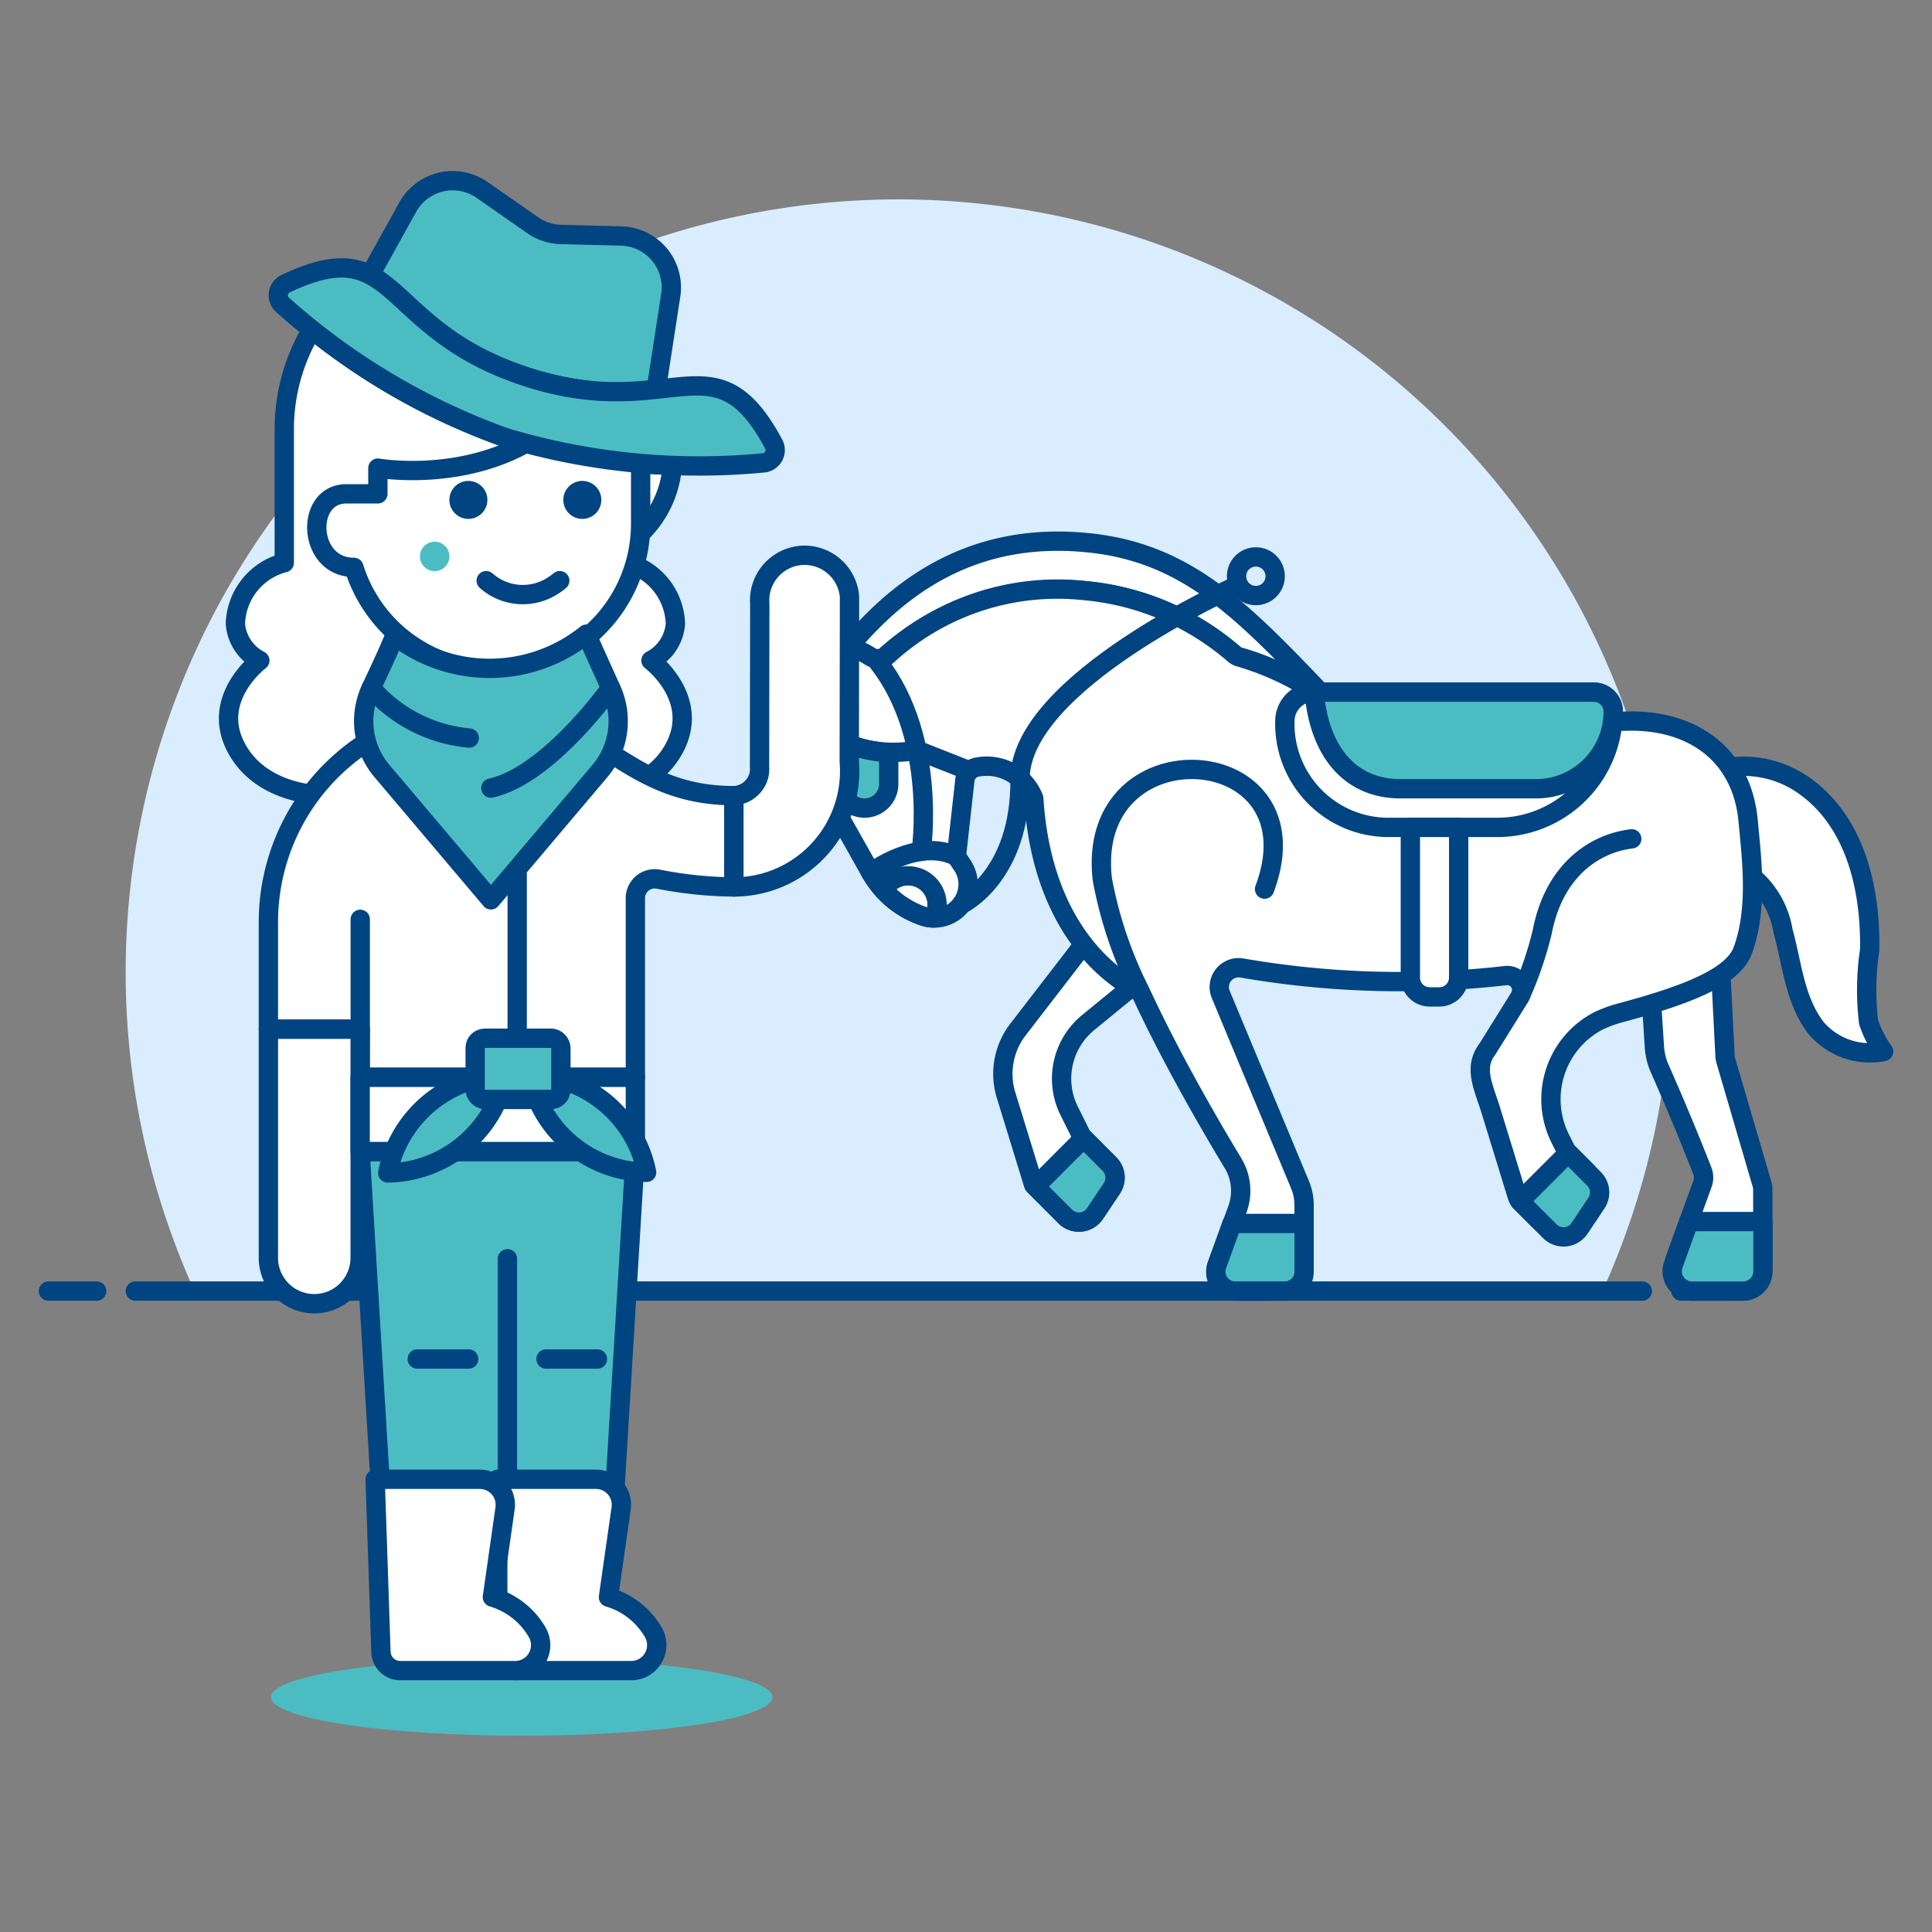 <svg xmlns="http://www.w3.org/2000/svg" viewBox="0 0 100 100"><rect x="0" y="0" width="100" height="100" fill="#808080" stroke="none"/><path d="M86.505 50.326a40 40 0 1 0-76.436 16.5h72.872a39.844 39.844 0 0 0 3.564-16.5z" fill="#d9edff"/><path d="M7.005 66.826h78m-82.5 0h2.5m82 0h2.5" stroke="#004481" stroke-linecap="round" stroke-linejoin="round" fill="none"/><path d="M87.539 40.8c.517-.93 1.836-1.145 2.806-1.138a5.443 5.443 0 0 1 3.163 1.092c2.588 1.923 3.319 5.363 3.267 8.411a13.973 13.973 0 0 0-.056 3.743 5.766 5.766 0 0 0 .776 1.52 3.667 3.667 0 0 1-3.514-1.242c-1.1-1.454-1.218-3.3-1.691-4.993a4.637 4.637 0 0 0-2.4-3.353 4.064 4.064 0 0 0-.944-.258 3.511 3.511 0 0 0-.946-.021m-2.868 1.865.5 7.771a3.287 3.287 0 0 0 .277 1.12 130.012 130.012 0 0 1 2.2 5.277.957.957 0 0 1 .009.687l-1.387 3.813a1 1 0 0 0 .94 1.341h2.572a1 1 0 0 0 1-1v-3.856a.989.989 0 0 0-.04-.281l-1.876-6.406a1 1 0 0 1-.039-.229l-.4-7.832M68.923 36.436A14.066 14.066 0 0 0 64 33.966a13.708 13.708 0 0 0-7.86-3.39 13.389 13.389 0 0 0-11.6 4.72l-1.39-.84c1.939-2.46 5.76-7.041 12.99-6.38 5.454.48 8.36 3.75 12.783 8.36zM55.344 57.508a3.752 3.752 0 0 1 .98-4.581l2.618-2.142-2.383-1.585a5.665 5.665 0 0 1-.455-.34l-3.416 4.431a3.753 3.753 0 0 0-.614 3.394l1.426 4.641 1.637 1.637a1 1 0 0 0 1.539-.152l.869-1.3a1 1 0 0 0-.125-1.262L56 58.826z" fill="#ffffff" stroke="#004481" stroke-linecap="round" stroke-linejoin="round"/><path d="m56.679 62.811.869-1.3a1 1 0 0 0-.125-1.262l-1.334-1.335-2.5 2.5 1.551 1.552a1 1 0 0 0 1.539-.155z" fill="#4cbcc3" stroke="#004481" stroke-linecap="round" stroke-linejoin="round"/><path d="M90.486 42.511c-.316-3.507-2.947-5.3-6.361-5.185H70.284a.77.77 0 0 1-.5-.184 14.385 14.385 0 0 0-5.634-3.132.753.753 0 0 1-.263-.141 13.69 13.69 0 0 0-7.74-3.3A13.013 13.013 0 0 0 45.953 33.9a.751.751 0 0 1-.911.079 5.278 5.278 0 0 0-1.545-.656 1.139 1.139 0 0 0-1.161 1.8l.745.994a.77.77 0 0 1-.012.938c-.208.264-.394.5-.559.7a2 2 0 0 0-.287 2.352l2.848 5.062a4.922 4.922 0 0 0 2.735 2.258 1.751 1.751 0 0 0 2.01-2.632l-.313-.469.438-3.945a.779.779 0 0 1 .667-.682 2.609 2.609 0 0 1 2.9 1.627c.437 7 4.325 9.4 5.292 9.89a.737.737 0 0 1 .332.35c1.578 3.384 3.635 6.9 4.689 8.642a2.757 2.757 0 0 1 .23 2.374l-1.055 2.9a1 1 0 0 0 .939 1.342h1.8a1.769 1.769 0 0 0 1.765-1.766v-2.679a2.776 2.776 0 0 0-.213-1.064l-4.1-9.84a1 1 0 0 1 1.072-1.375 48.018 48.018 0 0 0 13.65.4.746.746 0 0 1 .76 1.1l-1.681 2.7c-.744.965-.192 1.975.166 3.139l1.373 4.462a.772.772 0 0 0 .191.317l.84.84a1.768 1.768 0 0 0 2.721-.269 1.769 1.769 0 0 0-.221-2.231l-.887-.887a.772.772 0 0 1-.144-.2l-.253-.506a4.568 4.568 0 0 1 1.947-6.117 6.549 6.549 0 0 1 1.133-.419c3.055-.821 5.8-1.759 6.342-3.211.826-2.195.451-4.918.29-6.707z" fill="#ffffff"/><path d="M90.486 42.511c-.316-3.507-2.947-5.3-6.361-5.185H70.284a.77.77 0 0 1-.5-.184 14.385 14.385 0 0 0-5.634-3.132.753.753 0 0 1-.263-.141 13.69 13.69 0 0 0-7.74-3.3A13.013 13.013 0 0 0 45.953 33.9a.751.751 0 0 1-.911.079 5.278 5.278 0 0 0-1.545-.656 1.139 1.139 0 0 0-1.161 1.8l.745.994a.77.77 0 0 1-.012.938c-.208.264-.394.5-.559.7a2 2 0 0 0-.287 2.352l2.848 5.062a4.922 4.922 0 0 0 2.735 2.258 1.751 1.751 0 0 0 2.01-2.632l-.313-.469.438-3.945a.779.779 0 0 1 .667-.682 2.609 2.609 0 0 1 2.9 1.627c.437 7 4.325 9.4 5.292 9.89a.737.737 0 0 1 .332.35c1.578 3.384 3.635 6.9 4.689 8.642a2.757 2.757 0 0 1 .23 2.374l-1.055 2.9a1 1 0 0 0 .939 1.342h1.8a1.769 1.769 0 0 0 1.765-1.766v-2.679a2.776 2.776 0 0 0-.213-1.064l-4.1-9.84a1 1 0 0 1 1.072-1.375 48.018 48.018 0 0 0 13.65.4.746.746 0 0 1 .76 1.1l-1.681 2.7c-.744.965-.192 1.975.166 3.139l1.373 4.462a.772.772 0 0 0 .191.317l.84.84a1.768 1.768 0 0 0 2.721-.269h0a1.769 1.769 0 0 0-.221-2.231l-.887-.887a.772.772 0 0 1-.144-.2l-.253-.506a4.568 4.568 0 0 1 1.947-6.117 6.549 6.549 0 0 1 1.133-.419c3.055-.821 5.8-1.759 6.342-3.211.826-2.195.451-4.918.29-6.707z" stroke="#004481" stroke-linecap="round" stroke-linejoin="round" fill="none"/><path d="M65.454 46.02c2.908-7.755-9.3-8.563-8.4-.519a21.576 21.576 0 0 0 1.974 5.843" stroke="#004481" stroke-linecap="round" stroke-linejoin="round" fill="none"/><path d="M67.5 63.326v2.5a1 1 0 0 1-1 1h-2.57a1 1 0 0 1-.82-.43.985.985 0 0 1-.12-.91l.78-2.16zm23.751-.099V65.8a1.032 1.032 0 0 1-1.028 1.029h-2.642a1.026 1.026 0 0 1-.843-.442 1.009 1.009 0 0 1-.123-.936l.8-2.221z" fill="#4cbcc3" stroke="#004481" stroke-linecap="round" stroke-linejoin="round"/><path d="M47.682 44.067s.86-5.8-2.191-9.741" stroke="#004481" stroke-linecap="round" stroke-linejoin="round" fill="none"/><path d="M45.071 45.169s2.432-1.843 4.432-.843m.257 2.49s3.079-1.448 3.036-6.469S64 30.326 64 30.326l.107-.048" stroke="#004481" stroke-linecap="round" stroke-linejoin="round" fill="none"/><circle cx="65.003" cy="29.826" r="1" stroke="#004481" stroke-linecap="round" stroke-linejoin="round" fill="none"/><path d="M83.5 36.826a6 6 0 0 1-6 6h-5.635a5.362 5.362 0 0 1-5.359-5.547A1.5 1.5 0 0 1 68 35.826h14.5a1 1 0 0 1 1 1z" fill="#ffffff" stroke="#004481" stroke-linecap="round" stroke-linejoin="round"/><path d="M72.5 40.826h7a4 4 0 0 0 4-4 1 1 0 0 0-1-1H68.025c.225 2.791 1.639 5 4.475 5z" fill="#4cbcc3"/><path d="M72.5 40.826h7a4 4 0 0 0 4-4h0a1 1 0 0 0-1-1H68.025c.225 2.791 1.639 5 4.475 5z" stroke="#004481" stroke-linecap="round" stroke-linejoin="round" fill="none"/><path d="M75.5 50.6a1 1 0 0 1-1 1H74a1 1 0 0 1-1-1v-7.774h2.5z" fill="#ffffff"/><path d="M75.5 50.6a1 1 0 0 1-1 1H74a1 1 0 0 1-1-1v-7.774h2.5z" stroke="#004481" stroke-linecap="round" stroke-linejoin="round" fill="none"/><path d="M43.5 38.329v2.247a1.25 1.25 0 1 0 2.5 0v-1.617a6.579 6.579 0 0 1-2.5-.63z" fill="#4cbcc3" stroke="#004481" stroke-linecap="round" stroke-linejoin="round"/><path d="M42.51 37.755a6.484 6.484 0 0 0 4.952 1.071l2.541 1" stroke="#004481" stroke-linecap="round" stroke-linejoin="round" fill="none"/><path d="M45.723 46.052a4.92 4.92 0 0 0 2.083 1.375 1.75 1.75 0 0 0 .522.086 1.478 1.478 0 0 0 .175-.687 1.5 1.5 0 0 0-2.78-.774z" fill="#ffffff" stroke="#004481" stroke-linecap="round" stroke-linejoin="round"/><path d="m81.76 63.575.868-1.3a1 1 0 0 0-.128-1.265l-1.334-1.334-2.5 2.5 1.551 1.551a1 1 0 0 0 1.543-.152z" fill="#4cbcc3" stroke="#004481" stroke-linecap="round" stroke-linejoin="round"/><path d="M84.459 43.417c-2.059.255-4.04 1.752-4.627 4.79a18.568 18.568 0 0 1-1.1 3.247" stroke="#004481" stroke-linecap="round" stroke-linejoin="round" fill="none"/><ellipse cx="27.004" cy="87.844" rx="12.98" ry="1.997" fill="#4cbcc3"/><path d="M33.694 34.188a2.341 2.341 0 0 0 1.265-1.9 3.375 3.375 0 0 0-2.53-3.163V28.2a5.413 5.413 0 0 0 2.371-4.114 31.56 31.56 0 0 1-8.637-1.435 33.749 33.749 0 0 1-10.015-5.6 10 10 0 0 0-1.434 5.175v6.9a3.375 3.375 0 0 0-2.53 3.163 2.341 2.341 0 0 0 1.265 1.9s-2.53 1.9-1.265 4.428 4.428 2.53 4.428 2.53 1.265 3.163 6.959 3.163 6.958-3.163 6.958-3.163 3.163 0 4.428-2.53-1.263-4.429-1.263-4.429z" fill="#ffffff" stroke="#004481" stroke-linecap="round" stroke-linejoin="round"/><path d="M31.12 18.861c-3.492 6.795-11.561 5.369-11.561 5.369v1.33h-1.628c-2.175 0-2.026 3.807.38 3.807h.007a7.593 7.593 0 0 0 14.842-2.285v-3.045a7.58 7.58 0 0 0-2.04-5.176z" fill="#ffffff" stroke="#004481" stroke-linecap="round" stroke-linejoin="round"/><path d="M23.261 28.8a.762.762 0 1 1-.761-.762.761.761 0 0 1 .761.762z" fill="#4cbcc3"/><path d="M25.165 30.056a2.856 2.856 0 0 0 3.36.316 3.4 3.4 0 0 0 .447-.316" stroke="#004481" stroke-linecap="round" stroke-linejoin="round" fill="none"/><path d="M25.227 25.875a.983.983 0 1 1-.983-.983.983.983 0 0 1 .983.983zm5.897 0a.983.983 0 1 1-.983-.983.983.983 0 0 1 .983.983z" fill="#004481"/><path d="M34.077 45.507a1 1 0 0 0-1.19.982v9.272H18.641l.005-2.489h-4.754v-5.54a11.081 11.081 0 0 1 11.08-11.081c5.943 0 7.1 4.531 13.015 4.531h0v4.727a21.193 21.193 0 0 1-3.91-.402z" fill="#ffffff" stroke="#004481" stroke-linecap="round" stroke-linejoin="round"/><path stroke="#004481" stroke-linecap="round" stroke-linejoin="round" fill="none" d="M26.769 55.761V40.147"/><path fill="#4cbcc3" stroke="#004481" stroke-linecap="round" stroke-linejoin="round" d="M18.641 59.603v.016l.19 3.166 1.393 22.936h11.08l1.393-22.936.19-3.166v-.016H18.641z"/><path fill="#004481" stroke="#004481" stroke-linecap="round" stroke-linejoin="round" d="M26.264 85.721V65.153"/><path d="M13.892 53.272v11.881a2.375 2.375 0 0 0 4.749 0V53.272zM43.97 30.878a2.341 2.341 0 0 0-2.315-2.138c-.066 0-.134 0-.2.009a2.335 2.335 0 0 0-2.129 2.516l-.013 8.435a1.338 1.338 0 0 1-.351 1.021 1.375 1.375 0 0 1-.975.462v4.727a6 6 0 0 0 5.97-6.5z" fill="#ffffff" stroke="#004481" stroke-linecap="round" stroke-linejoin="round"/><path stroke="#004481" stroke-linecap="round" stroke-linejoin="round" fill="none" d="M18.646 53.272v-5.689"/><path fill="#ffffff" stroke="#004481" stroke-linecap="round" stroke-linejoin="round" d="M18.641 55.761h14.246v3.842H18.641z"/><g fill="#4cbcc3" stroke="#004481" stroke-linecap="round" stroke-linejoin="round"><path d="M26.154 55.64a6.3 6.3 0 0 0-6.085 5.072 6.3 6.3 0 0 0 6.085-5.072zm1.268 0a6.259 6.259 0 0 1 6.047 5.039 6.259 6.259 0 0 1-6.047-5.039z"/><rect x="24.594" y="53.738" width="4.438" height="3.17" rx=".5"/></g><path d="M32.673 86.471a1.321 1.321 0 0 0 1.143-1.981 3.964 3.964 0 0 0-2.322-1.822l.656-4.593a1.319 1.319 0 0 0-1.307-1.507h-5.079v8.861a1.041 1.041 0 0 0 1.041 1.042z" fill="#ffffff" stroke="#004481" stroke-linecap="round" stroke-linejoin="round"/><path d="M26.664 86.471a1.321 1.321 0 0 0 1.144-1.981 3.967 3.967 0 0 0-2.322-1.822l.656-4.593a1.321 1.321 0 0 0-1.307-1.507h-5.417l.3 8.937a1 1 0 0 0 1 .966z" fill="#ffffff" stroke="#004481" stroke-linecap="round" stroke-linejoin="round"/><path stroke="#004481" stroke-linecap="round" stroke-linejoin="round" fill="none" d="M30.925 70.342H28.26m-4 0h-2.665"/><path d="M30.353 32.824a7.987 7.987 0 0 1-9.92.084c-.3.743-.776 1.771-1.219 2.7a3.992 3.992 0 0 0 .556 4.3l5.641 6.667 5.641-6.667a3.992 3.992 0 0 0 .556-4.3z" fill="#4cbcc3" stroke="#004481" stroke-linecap="round" stroke-linejoin="round"/><path d="M31.608 35.611s-3.2 4.516-6.2 5.181m-6.194-5.181a7.641 7.641 0 0 0 5.074 2.59" stroke="#004481" stroke-linecap="round" stroke-linejoin="round" fill="none"/><g fill="#4cbcc3" stroke="#004481" stroke-linecap="round" stroke-linejoin="round"><path d="M27.2 19.489c-4.312-1.416-6.2-3.8-8.137-5.09L21.1 10.73a2.662 2.662 0 0 1 3.853-.9l2.621 1.828a2.657 2.657 0 0 0 1.454.477l3.128.081a2.663 2.663 0 0 1 2.562 3.066l-.774 5.018a17.538 17.538 0 0 1-6.744-.811z"/><path d="M27.2 19.489c7.567 2.486 9.757-2.262 12.844 3.493a.665.665 0 0 1-.525.977 35 35 0 0 1-13.358-1.308 34.986 34.986 0 0 1-11.531-6.868.665.665 0 0 1 .156-1.1c5.903-2.801 4.85 2.317 12.414 4.806z"/></g></svg>